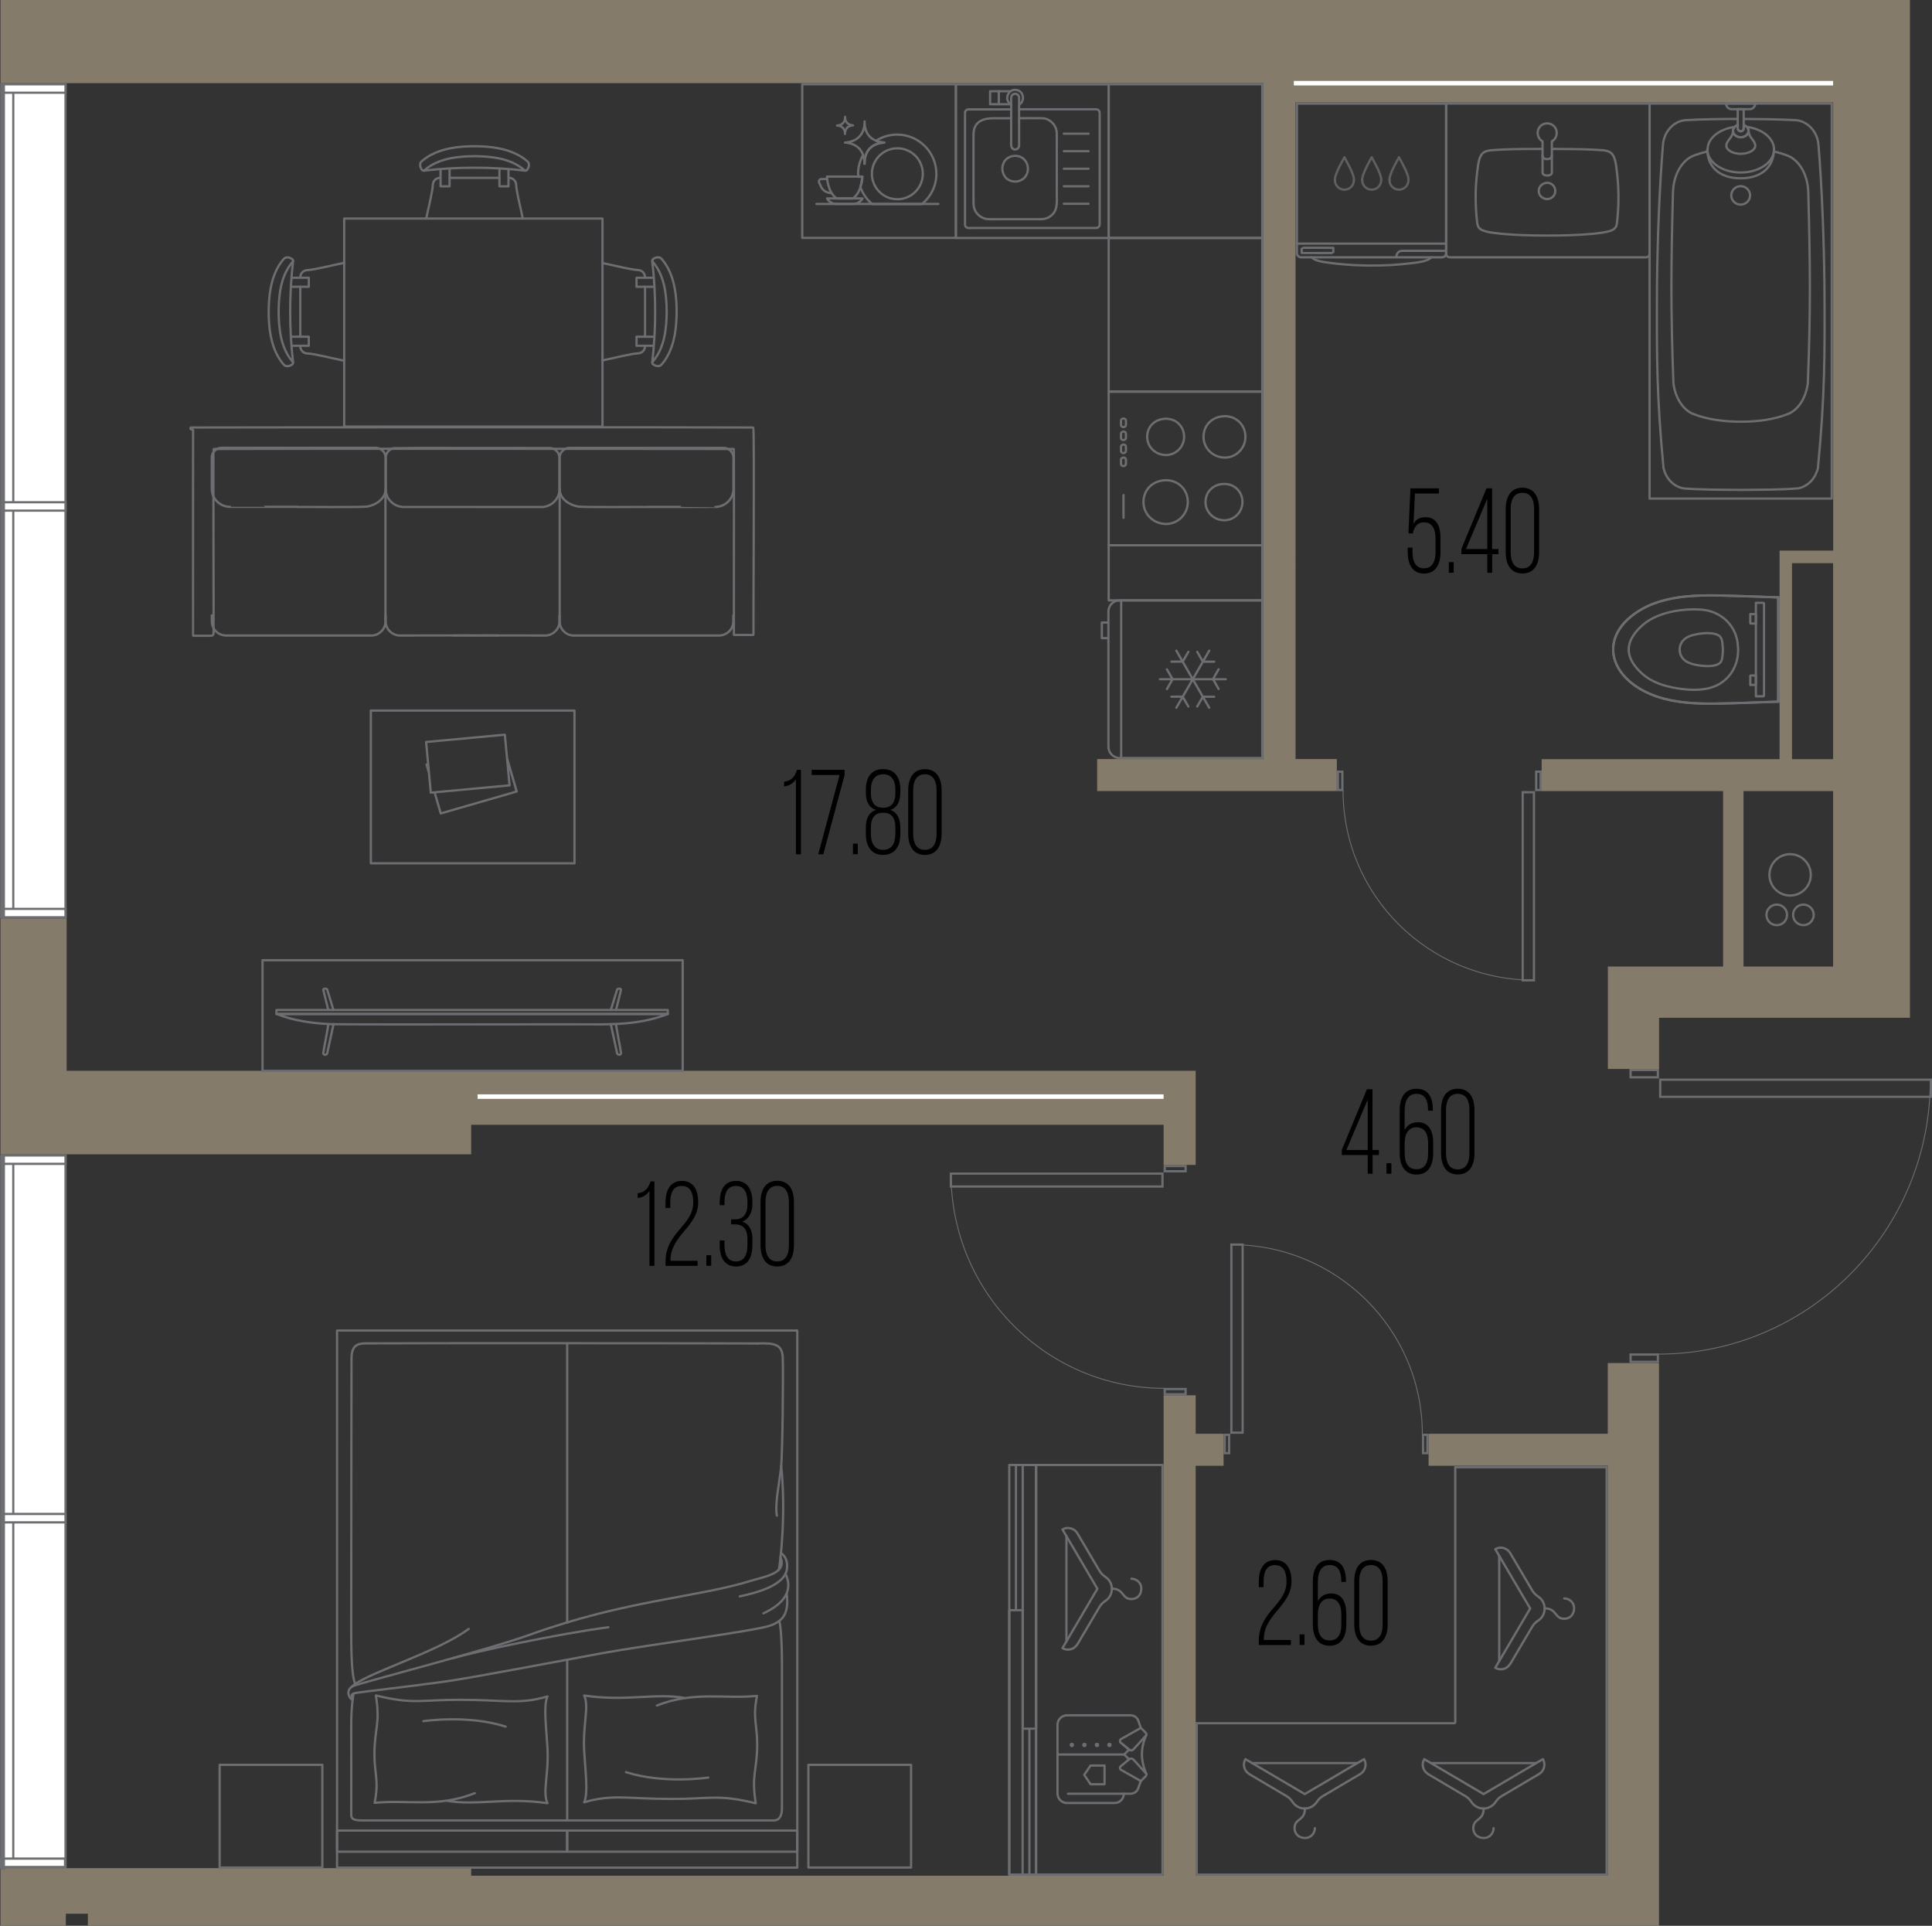 <?xml version="1.0" encoding="UTF-8"?><svg xmlns="http://www.w3.org/2000/svg" viewBox="0 0 213.92 213.21"><rect x="0" y="0" width="213.92" height="213.21" fill="#333333" stroke="none"/><defs><style>.cls-1{fill:#6d6e71;}.cls-1,.cls-2,.cls-3,.cls-4{stroke-width:0px;}.cls-2{fill:#000;}.cls-5{stroke:#606060;}.cls-5,.cls-6{stroke-linecap:round;stroke-width:.25px;}.cls-5,.cls-6,.cls-7,.cls-8{fill:none;}.cls-5,.cls-6,.cls-8{stroke-linejoin:round;}.cls-3{fill:#847b6b;}.cls-6,.cls-9,.cls-8{stroke:#6d6e71;}.cls-7{stroke:#fff;}.cls-7,.cls-9{stroke-miterlimit:10;stroke-width:.5px;}.cls-9,.cls-4{fill:#fff;}.cls-8{stroke-width:.1px;}</style></defs><g id="_стены"><polygon class="cls-3" points="178.02 158.74 158.18 158.74 158.18 162.28 178.02 162.28 178.02 178.62 178.02 182.12 178.02 207.67 132.39 207.67 132.39 162.28 135.48 162.28 135.48 158.74 132.39 158.74 132.39 154.48 128.84 154.48 128.84 207.67 52.17 207.67 52.17 206.83 .05 206.83 .05 213.21 .05 213.21 7.29 213.21 7.29 211.88 7.38 211.88 9.73 211.88 9.73 213.21 51.44 213.21 183.69 213.21 183.69 209.9 183.69 182.12 183.69 178.62 183.69 150.91 178.02 150.91 178.02 158.74"/><path class="cls-3" d="M202.97,0H.05v9.21h139.85v74.83h-18.42v3.54h26.54v-3.54h-4.57V11.34h59.53v49.62h-5.94v23.09h-26.34v3.54h20.09v19.42h-12.76v11.34h5.67v-5.67h27.78V0h-8.5ZM202.97,107.01h-9.92v-19.42h9.92v19.42ZM202.97,84.05h-4.55v-21.7h4.55v21.7Z"/><polygon class="cls-3" points="7.38 101.68 .05 101.68 .05 120.74 .05 120.74 .05 127.8 52.17 127.8 52.17 124.53 128.84 124.53 128.84 128.97 132.39 128.97 132.39 124.53 132.39 122.45 132.39 118.55 51.89 118.55 51.89 118.55 10.04 118.55 7.38 118.55 7.38 117.19 7.38 101.68"/></g><g id="_акустические_перегородки"><line class="cls-7" x1="143.26" y1="9.21" x2="202.97" y2="9.21"/><line class="cls-7" x1="52.88" y1="121.41" x2="128.84" y2="121.41"/></g><g id="_окна"><rect class="cls-4" x=".18" y="127.93" width="7.08" height="78.78"/><path class="cls-1" d="M.3,128.05h6.83s0,78.53,0,78.53H.3s0-78.53,0-78.53M.05,127.8v79.03s7.33,0,7.33,0v-79.03s-7.33,0-7.33,0H.05Z"/><rect class="cls-4" x=".17" y="128.52" width="1.3" height="77.59"/><path class="cls-1" d="M.3,128.65h1.05s0,77.34,0,77.34H.3s0-77.34,0-77.34M.05,128.4v77.84s1.54,0,1.54,0v-77.84s-1.54,0-1.54,0H.05Z"/><rect class="cls-4" x=".13" y="205.77" width="7.08" height=".93"/><path class="cls-1" d="M.25,205.9h6.83s0,.68,0,.68H.25s0-.68,0-.68M0,205.65v1.18s7.33,0,7.33,0v-1.18s-7.33,0-7.33,0H0Z"/><rect class="cls-4" x="3.25" y="124.85" width=".93" height="7.08" transform="translate(-124.68 131.98) rotate(-89.94)"/><path class="cls-1" d="M.3,128.05h6.83s0,.68,0,.68H.3s0-.68,0-.68M.05,127.8v1.18s7.33,0,7.33,0v-1.18s-7.33,0-7.33,0H.05Z"/><rect class="cls-4" x="3.25" y="164.54" width=".93" height="7.08" transform="translate(-164.37 171.62) rotate(-89.94)"/><path class="cls-1" d="M.3,167.74h6.83s0,.68,0,.68H.3s0-.68,0-.68M.05,167.49v1.18s7.33,0,7.33,0v-1.18s-7.33,0-7.33,0H.05Z"/><line class="cls-9" x1=".3" y1="207.01" x2=".3" y2="127.97"/><rect class="cls-4" x=".18" y="9.34" width="7.08" height="92.21"/><path class="cls-1" d="M.3,9.46h6.83s0,91.96,0,91.96H.3s0-91.96,0-91.96M.05,9.21v92.46s7.33,0,7.33,0V9.21s-7.33,0-7.33,0H.05Z"/><rect class="cls-4" x=".17" y="10.04" width="1.3" height="91.51"/><path class="cls-1" d="M1.35,10.17v91.26s-1.05,0-1.05,0V10.17h1.05M1.6,9.92H.05v91.76s1.54,0,1.54,0V9.92h0Z"/><polygon class="cls-4" points=".17 101.55 .17 100.62 7.26 100.62 7.26 101.55 .17 101.55"/><path class="cls-1" d="M.3,100.75h6.83s0,.68,0,.68H.3s0-.68,0-.68M.05,100.5v1.18s7.33,0,7.33,0v-1.18s-7.33,0-7.33,0H.05Z"/><rect class="cls-4" x="3.25" y="6.26" width=".93" height="7.08" transform="translate(-6.09 13.51) rotate(-89.94)"/><path class="cls-1" d="M.3,9.46h6.83s0,.68,0,.68H.3s0-.68,0-.68M.05,9.21v1.18s7.33,0,7.33,0v-1.18s-7.33,0-7.33,0H.05Z"/><rect class="cls-4" x="3.25" y="52.53" width=".93" height="7.08" transform="translate(-52.36 59.73) rotate(-89.94)"/><path class="cls-1" d="M.3,55.73h6.83s0,.68,0,.68H.3s0-.68,0-.68M.05,55.48v1.18s7.33,0,7.33,0v-1.18s-7.33,0-7.33,0H.05Z"/><line class="cls-9" x1=".3" y1="101.68" x2=".3" y2="9.21"/></g><g id="_двери"><path class="cls-1" d="M131.15,129.22v.33h-2.06v-.33h2.06M131.4,128.97h-2.56v.83h2.56v-.83h0Z"/><path class="cls-1" d="M131.15,153.91v.33h-2.06v-.33h2.06M131.4,153.66h-2.56v.83h2.56v-.83h0Z"/><path class="cls-8" d="M128.91,153.71c-13.04,0-23.61-10.64-23.61-23.76"/><path class="cls-1" d="M128.59,130.06v1.18h-23.18s0-1.18,0-1.18h23.18M128.84,129.81h-23.68v1.68h23.68v-1.68h0Z"/><path class="cls-1" d="M170.46,85.56v1.78h-.24v-1.78h.24M170.71,85.31h-.74v2.28h.74v-2.28h0Z"/><path class="cls-1" d="M148.51,85.56v1.78h-.24v-1.78h.24M148.76,85.31h-.74v2.28h.74v-2.28h0Z"/><path class="cls-8" d="M148.71,87.52c0,11.6,9.46,21,21.14,21"/><path class="cls-1" d="M169.72,87.84v20.57h-1v-20.57h1M169.97,87.59h-1.49v21.07s1.49,0,1.49,0v-21.07h0Z"/><path class="cls-1" d="M135.73,158.98h.24v1.78h-.24v-1.78M135.48,158.73v2.28h.74v-2.28h-.74Z"/><path class="cls-1" d="M157.69,158.98h.24v1.78h-.24v-1.78M157.44,158.73v2.28h.74v-2.28h-.74Z"/><path class="cls-8" d="M157.49,158.8c0-11.6-9.46-21-21.14-21"/><path class="cls-1" d="M137.47,137.92v20.57h-1v-20.57h1M137.72,137.67h0,0ZM137.72,137.67h-1.5v21.07h1.49v-21.07h0Z"/><path class="cls-1" d="M183.44,118.59v.56h-2.77v-.56h2.77M183.69,118.34h-3.27v1.06h3.27v-1.06h0Z"/><path class="cls-1" d="M183.44,150.09v.56h-2.77v-.56h2.77M183.69,149.84h-3.27v1.06h3.27v-1.06h0Z"/><path class="cls-8" d="M183.6,149.92c16.64,0,30.13-13.58,30.13-30.32"/><path class="cls-1" d="M213.67,119.66v1.65h-29.72v-1.65h29.72M213.92,119.41h-30.22v2.14h30.22s0-2.14,0-2.14h0Z"/></g><g id="_мебель"><g id="AG-DETAILS"><g id="POLYLINE"><path class="cls-6" d="M170.38,21.14c-.02-.57.6-1.03,1.16-.87.82.22.91,1.35.13,1.69-.58.27-1.31-.19-1.29-.82Z"/></g></g><g id="AG-FIXTURE"><g id="POLYLINE-2"><path class="cls-6" d="M170.74,16.49c-1.49,0-2.98,0-4.47.07-1.81.12-2.38-.06-2.64,1.95-.22,1.53-.29,3.08-.2,4.63.02.35.04.7.08,1.05.04.32.03.66.2.96.37.6,1.92.64,2.6.74,1.66.15,3.33.19,4.99.19,1.68,0,3.36-.04,5.03-.19.4-.04.79-.08,1.19-.15.49-.1,1.11-.16,1.39-.61.15-.3.14-.63.18-.96.05-.5.08-1.01.1-1.51.05-1.4-.03-2.81-.23-4.2-.26-2-.91-1.77-2.69-1.9-1.46-.06-2.92-.06-4.38-.07"/></g><g id="POLYLINE-3"><path class="cls-6" d="M182.65,11.46h-22.53s0,3.07,0,3.45c0,1.55,0,3.1,0,4.65,0,1.62,0,3.25,0,4.87,0,.61,0,2.65,0,3.27,0,.14,0,.27,0,.41,0,.23.23.4.46.38,3.91,0,10,0,13.93,0,1.26,0,5.04,0,6.3,0,.55,0,.66,0,1.21,0,.16,0,.33.02.47-.08.15-.11.18-.3.16-.47,0-.28,0-.56,0-.84,0-.77,0-2.96,0-3.73,0-3.36,0-11.9,0-11.9Z"/></g></g><path class="cls-6" d="M170.44,14.11c.38-.57,1.27-.6,1.69-.06.42.48.27,1.3-.3,1.59v3.46c0,.45-1.03.45-1.03,0v-3.45c-.54-.28-.72-1.05-.35-1.54Z"/><path class="cls-6" d="M171.82,17.24c0,.51-1.03.51-1.03,0"/><g id="AG-FIXTURE-2"><g id="POLYLINE-4"><path class="cls-6" d="M158.49,28.49c-3.96,0-7.93,0-11.89,0-.57,0-1.14,0-1.71,0-.27,0-.54,0-.81,0-.28,0-.51-.24-.48-.52,0-2.5,0-7.46,0-7.46,0,0,0-6.15,0-9.04h16.53c0,.29,0,1.11,0,1.39,0,1.28,0,2.55,0,3.83,0,2.56,0,5.12,0,7.67,0,1.23,0,2.37,0,3.61,0,.43-.29.56-.68.52-.32,0-.64,0-.95,0Z"/></g><g id="POLYLINE-5"><line class="cls-6" x1="143.59" y1="26.97" x2="160.12" y2="26.97"/></g><g id="POLYLINE-6"><path class="cls-6" d="M158.49,28.49c-.27.27-.68.39-1.04.47-.45.1-.92.15-1.38.2-1.36.17-2.73.24-4.11.24-1.33,0-2.67-.06-3.99-.21-.46-.05-.93-.11-1.39-.18-.47-.08-1-.19-1.36-.53"/></g></g><path class="cls-6" d="M154.62,28.39c0-.34.28-.62.62-.62h4.84"/><path class="cls-6" d="M147.62,27.44s-3.49-.03-3.49.01c0,0,0,.55,0,.55,0,0,0,.01.01.01.02-.01,3.49.03,3.49-.01,0,0,0-.55,0-.55,0,0,0-.01-.01-.01Z"/><path class="cls-5" d="M155.95,19.95c0,.58-.47,1.05-1.05,1.05s-1.05-.47-1.05-1.05"/><path class="cls-5" d="M154.9,17.43s1.13,1.88,1.05,2.52"/><path class="cls-5" d="M154.9,17.43s-1.13,1.88-1.05,2.52"/><path class="cls-5" d="M152.93,19.95c0,.58-.47,1.05-1.05,1.05s-1.05-.47-1.05-1.05"/><path class="cls-5" d="M151.88,17.43s1.13,1.88,1.05,2.52"/><path class="cls-5" d="M151.88,17.43s-1.13,1.88-1.05,2.52"/><path class="cls-5" d="M149.91,19.95c0,.58-.47,1.05-1.05,1.05s-1.05-.47-1.05-1.05"/><path class="cls-5" d="M148.86,17.43s1.13,1.88,1.05,2.52"/><path class="cls-5" d="M148.86,17.43s-1.13,1.88-1.05,2.52"/><rect class="cls-6" x="182.65" y="11.46" width="20.17" height="43.74"/><g id="AG-FIXTURE-3"><g id="POLYLINE-7"><path class="cls-6" d="M192.41,13.17c-1.83,0-3.95.03-5.74.13-.19.01-.38.05-.56.1-.9.27-1.59,1.05-1.85,1.94-.07.22-.11.44-.13.67-.4,5-.6,10.41-.66,15.43-.04,8.14-.04,12.27.72,20.37.13.58.42,1.13.85,1.55.38.37.87.63,1.4.72,1.98.15,4.32.14,6.3.16,2.01-.03,4.36,0,6.35-.17.51-.09.98-.35,1.35-.71.43-.42.72-.97.85-1.55.77-8.1.77-12.23.72-20.37-.06-5.01-.26-10.43-.66-15.43-.02-.22-.07-.45-.13-.67-.27-.9-.98-1.69-1.9-1.95-.17-.05-.34-.08-.51-.09-1.79-.09-3.91-.12-5.74-.13"/></g><g id="POLYLINE-8"><path class="cls-6" d="M192.74,22.65c.75,0,1.27-.78.93-1.46-.38-.77-1.49-.77-1.87,0-.33.68.18,1.47.93,1.46Z"/></g><g id="POLYLINE-9"><path class="cls-6" d="M189.05,16.78c-.56.12-.98.25-1.51.45-.61.23-1.11.7-1.47,1.24-.55.83-.8,1.83-.83,2.82-.22,8.15-.26,13,.05,21.16.07.53.21,1.05.43,1.54.34.74.87,1.42,1.61,1.78,1.7.7,3.57.91,5.4.92,1.82,0,3.7-.21,5.4-.92.74-.36,1.28-1.04,1.61-1.78.22-.49.36-1.01.43-1.54.32-8.15.27-13.01.05-21.16-.03-.99-.28-1.99-.83-2.82-.35-.52-.83-.98-1.41-1.22-.54-.21-1.01-.35-1.57-.48"/></g></g><path class="cls-6" d="M196.42,16.55c0,1.76-1.2,3.19-3.69,3.19s-3.69-1.43-3.69-3.19"/><path class="cls-6" d="M191.88,14.48c0,.79-.73,1.04-.73,1.66,0,.47.71.89,1.6.89.88,0,1.6-.42,1.6-.89,0-.61-.73-.87-.73-1.66"/><path class="cls-6" d="M189.05,16.55c0,1.41,1.65,2.55,3.69,2.55s3.69-1.14,3.69-2.55c0-1.25-1.31-2.29-3.02-2.5.12.12.2.27.2.44,0,.39-.39.71-.86.71s-.86-.32-.86-.71c0-.17.08-.32.2-.44-1.72.22-3.02,1.25-3.02,2.5Z"/><path class="cls-6" d="M192.74,15.19c.48,0,.86-.32.86-.71,0-.17-.08-.32-.2-.44-.09-.09-.2-.17-.33-.22v.38c0,.18-.15.33-.33.33s-.33-.15-.33-.33v-.19s0-.19,0-.19c-.13.05-.24.12-.33.22-.12.12-.2.27-.2.44,0,.39.39.71.86.71Z"/><path class="cls-6" d="M192.74,14.54c.18,0,.33-.15.33-.33v-2.12h-.66v2.12c0,.18.15.33.33.33Z"/><path class="cls-6" d="M194.35,11.46h0c0,.35-.28.63-.63.63h-1.97c-.35,0-.63-.28-.63-.63h0c1.06,0,2.32,0,3.23,0Z"/><path class="cls-6" d="M173.2,176.97c.5,0,1.09.38,1.09,1.09s-.47,1.16-1.09,1.16c-1.1,0-.78-1.15-2.18-1.15"/><path class="cls-6" d="M167.21,184.24l2.45-4.15c.16-.27.38-.49.64-.66.44-.28.73-.78.73-1.34s-.29-1.05-.73-1.34c-.26-.17-.48-.39-.64-.66l-2.45-4.15c-.34-.57-1.08-.76-1.65-.43l3.87,6.57-3.87,6.57h0c.57.34,1.31.15,1.65-.43Z"/><line class="cls-6" x1="166" y1="183.92" x2="166" y2="172.27"/><path class="cls-6" d="M165.38,202.4c0,.5-.38,1.09-1.09,1.09-.72,0-1.16-.47-1.16-1.09,0-1.1,1.15-.78,1.15-2.18"/><path class="cls-6" d="M158.11,196.41l4.15,2.45c.27.16.49.38.66.64.28.44.78.73,1.34.73s1.05-.29,1.34-.73c.17-.26.39-.48.66-.64l4.15-2.45c.57-.34.76-1.08.43-1.65l-6.57,3.87-6.57-3.87h0c-.34.57-.15,1.31.43,1.65Z"/><line class="cls-6" x1="158.43" y1="195.2" x2="170.08" y2="195.2"/><path class="cls-6" d="M145.59,202.4c0,.5-.38,1.09-1.09,1.09s-1.16-.47-1.16-1.09c0-1.1,1.15-.78,1.15-2.18"/><path class="cls-6" d="M138.31,196.41l4.15,2.45c.27.16.49.38.66.64.28.44.78.73,1.34.73s1.05-.29,1.34-.73c.17-.26.39-.48.66-.64l4.15-2.45c.57-.34.76-1.08.43-1.65l-6.57,3.87-6.57-3.87h0c-.34.57-.15,1.31.43,1.65Z"/><line class="cls-6" x1="138.64" y1="195.2" x2="150.29" y2="195.2"/><path class="cls-1" d="M177.77,162.57v44.85h-45.14v-16.51h28.38c.14,0,.25-.11.25-.25v-28.09h16.51M178.02,162.32h-17.01v28.34h-28.63v17.01h45.64v-45.35h0Z"/><path class="cls-6" d="M41.06,95.58v-16.91s22.55,0,22.55,0v16.91s-22.55,0-22.55,0ZM47.18,82.15l.52,5.61,8.72-.81-.52-5.61-8.72.81ZM47.41,84.6l-.18.05.27.93-.09-.98ZM48.8,90.06l8.41-2.43-1.07-3.69.28,3.01-8.3.77.68,2.34Z"/><path class="cls-6" d="M81.2,68.13c0,.14,0,.69-.01.82-.02.13-.05.26-.09.39-.19.51-.66.9-1.19.99-.08.02-.17.02-.25.03-.04,0-16.09,0-16.13,0-.04,0-.08,0-.12,0-.19-.02-.38-.07-.55-.15-.27-.13-.5-.34-.66-.59-.09-.15-.16-.31-.19-.47-.02-.08-.03-.16-.04-.24,0-.03,0-.07,0-.11,0-.02,0-14.63,0-14.65"/><path class="cls-6" d="M71.7,56.13c-.29-.02-7.65.06-7.73-.06h-.03c-.47-.1-.93-.29-1.3-.6-.34-.28-.6-.67-.66-1.11,0-.06-.01-.12-.02-.18,0-.01,0-.03,0-.04,0-.04,0-3.45,0-3.48,0-.09.02-.19.05-.28.11-.37.43-.67.8-.76.07-.02.13-.03.2-.03.11,0,17.04,0,17.15,0,.13,0,.25.03.37.08.21.09.4.25.52.44.11.17.17.38.16.58,0,.04,0,3.45,0,3.49,0,.05,0,.11-.01.16-.02.18-.06.36-.13.53-.22.54-.68.97-1.24,1.15-.15.05-.31.08-.47.1-.05,0-.11,0-.16,0,0,.01-7.49,0-7.5,0h0Z"/><path class="cls-6" d="M23.45,68.13c0,.14,0,.69.01.82.02.13.05.26.09.39.19.51.66.9,1.19.99.08.02.17.02.25.03.04,0,16.09,0,16.13,0,.04,0,.08,0,.12,0,.19-.02.38-.07.55-.15.27-.13.5-.34.66-.59.09-.15.16-.31.19-.47.02-.08.03-.16.04-.24,0-.03,0-.07,0-.11,0-.02,0-14.63,0-14.65"/><path class="cls-6" d="M32.96,56.13c.29-.02,7.64.06,7.73-.06,0,0,.03,0,.03,0,.47-.09.93-.29,1.3-.6.34-.29.61-.69.67-1.13.03-.05,0-3.58.01-3.7,0-.09-.02-.19-.05-.28-.11-.37-.43-.66-.81-.75-.06-.01-.13-.02-.19-.03-.13,0-17.03,0-17.16,0-.12,0-.24.04-.36.08-.21.09-.4.25-.52.44-.11.17-.17.38-.16.58,0,.04,0,3.45,0,3.49,0,.05,0,.11.01.16.02.18.06.36.13.53.22.54.68.97,1.24,1.15.15.05.31.08.47.1.05,0,.11,0,.16,0,0,.01,7.49,0,7.5,0h0Z"/><path class="cls-6" d="M53.11,56.13s-8.39,0-8.42,0c-.06,0-.12,0-.18-.01-.15-.02-.3-.05-.45-.1-.67-.22-1.2-.82-1.32-1.52-.06-.16-.03-3.63-.03-3.88,0-.14.04-.27.1-.39.13-.28.38-.49.67-.58.08-.03.17-.04.25-.05.03-.02,17.08,0,17.12,0,.24,0,.49.09.68.24.21.16.33.38.39.62.02.08.03.16.03.24v3.44s0,.08,0,.11c0,.04,0,.09-.01.14-.08.71-.58,1.34-1.25,1.6-.18.07-.37.12-.57.14-.05,0-.11,0-.16,0-.04,0-6.8,0-6.85,0Z"/><path class="cls-6" d="M61.95,68.13c0,.23.02.75-.03.97-.07.35-.26.67-.54.89-.14.12-.31.21-.49.28-.13.05-.27.08-.4.09-.03,0-.07,0-.11,0-.02,0-10.2-.02-10.22-.01"/><path class="cls-6" d="M42.7,68.13c0,.23-.02.75.03.97.07.35.26.67.54.89.14.12.31.21.49.28.13.05.27.08.4.09.03,0,.07,0,.11,0,.02,0,10.87-.02,10.89-.01"/><path class="cls-6" d="M21.09,47.49s0-.01,0-.01c0,0,0-.01,0-.01,0,0,0-.01,0-.01,0,0,0-.01,0-.01,0,0,0-.01,0-.01,0,0,0-.01,0-.01,0,0,0-.01,0-.01,0,0,0-.01,0-.01,0,0,0-.01,0-.01,0,0,0-.01,0-.01,0-.01,0-.01,0-.01,0-.01,0-.01,0-.01,0-.01.01-.01.01-.01,0-.01.01-.01.01-.01,0,0,.01-.01.01-.01.01,0,.01-.01.01-.01.01,0,.01,0,.01,0,.01,0,.01,0,.01,0,0,0,.01,0,.01,0,0,0,.01,0,.01,0,0,0,.01,0,.01,0,0,0,.01,0,.01,0,4.02-.02,58.11-.04,62.13,0,0,0,0,0,.01,0,0,0,0,0,.01,0,0,0,0,0,.01,0,0,0,0,0,.01,0,0,0,0,0,.01,0,0,0,0,0,.01.01,0,0,0,0,.01.01,0,0,0,0,.01.01,0,0,0,0,.01.01,0,0,0,0,0,.01,0,0,0,0,0,.01,0,0,0,0,0,.01.13.19-.01,22.6.02,22.8,0,0,0,0,0,.01,0,0,0,0,0,.01,0,0,0,0,0,.01,0,0,0,0,0,.01,0,0,0,0,0,.01,0,0,0,0,0,.01,0,0,0,0-.01.01,0,0,0,0-.01.01,0,0,0,0-.01.01,0,0,0,0-.01.01,0,0,0,0-.01,0,0,0,0,0-.01,0,0,0,0,0-.01,0,0,0,0,0-.01,0,0,0,0,0-.01,0,0,0,0,0-.01,0,0,0,0,0-.01,0,0,0,0,0-.01,0,0,0,0,0-.01,0,0,0,0,0-.01,0,0,0,0,0-.01,0,0,0,0,0-.01,0,0,0,0,0-.01,0h-1.83s0,0-.01,0c0,0,0,0-.01,0,0,0,0,0-.01,0,0,0,0,0-.01,0,0,0,0,0-.01,0,0,0,0,0-.01,0,0,0,0,0-.01,0,0,0,0,0-.01,0,0,0,0,0-.01,0,0,0,0,0-.01,0,0,0,0,0-.01,0,0,0,0,0-.01,0,0,0,0,0-.01,0,0,0,0,0-.01-.01,0,0,0,0-.01-.01,0,0,0,0-.01-.01,0,0,0,0-.01-.01,0,0,0,0,0-.01,0,0,0,0,0-.01,0,0,0,0,0-.01,0,0,0,0,0-.01,0,0,0,0,0-.01,0,0,0,0,0-.01,0,0,0,0,0-.01,0,0,0,0,0-.01,0,0,0,0,0-.01,0,0,0,0,0-.01,0,0,0,0,0-.01,0,0,0,0,0-.01,0,0,0,0,0-.01-.01-.07.02-20.25,0-20.31,0,0,0,0,0-.01,0,0,0,0,0-.01,0,0,0,0,0-.01,0,0,0,0,0-.01,0,0,0,0,0-.01,0,0,0,0,0-.01,0,0,0,0,0-.01,0,0,0,0-.01-.01,0,0,0,0-.01-.01,0,0,0,0-.01-.01,0,0,0,0-.01-.01,0,0,0,0-.01,0,0,0,0,0-.01,0,0,0,0,0-.01,0,0,0,0,0-.01,0,0,0,0,0-.01,0,0,0,0,0-.01,0-14.36-.01-43.07-.05-57.43,0,0,0-.01,0-.01,0,0,0-.01,0-.01,0-.01,0-.01,0-.01,0-.01,0-.01,0-.01,0-.01,0-.01.01-.01.01-.01,0-.01.01-.01.01,0,0-.01.01-.01.01,0,.01-.01.01-.01.01,0,.01,0,.01,0,.01,0,.01,0,.01,0,.01,0,0,0,.01,0,.01,0,0,0,.01,0,.01,0,0,0,.01,0,.01,0,0,0,.01,0,.01,0,0,0,.01,0,.01,0,0,0,.01,0,.01-.05.07.02,20.25,0,20.32-.01.14-.13.24-.26.24-.01,0-1.84,0-1.86,0,0,0-.01,0-.01,0,0,0-.01,0-.01,0,0,0-.01,0-.01,0,0,0-.01,0-.01,0,0,0-.01,0-.01,0,0,0-.01,0-.01,0,0,0-.01,0-.01,0,0,0-.01,0-.01,0,0,0-.01,0-.01,0-.01,0-.01,0-.01,0-.01,0-.01,0-.01,0-.01,0-.01-.01-.01-.01-.01,0-.01-.01-.01-.01,0,0-.01-.01-.01-.01,0-.01-.01-.01-.01-.01,0-.01,0-.01,0-.01,0-.01,0-.01,0-.01,0,0,0-.01,0-.01,0,0,0-.01,0-.01,0,0,0-.01,0-.01,0,0,0-.01,0-.01,0,0,0-.01,0-.01,0,0,0-.01,0-.01,0,0,0-.01,0-.01,0,0,0-.01,0-.01,0,0,0-.01,0-.01-.01-.03,0-22.6,0-22.63Z"/><g id="POLYLINE-10"><line class="cls-6" x1="196.9" y1="66.14" x2="196.9" y2="77.68"/></g><g id="POLYLINE-11"><path class="cls-6" d="M190.75,71.69c-.04-.42-.02-.9-.31-1.23-.54-.51-1.95-.38-2.63-.23-.46.1-.94.22-1.3.54-.76.63-.69,1.86.13,2.41.38.27.88.38,1.34.47.66.11,2.11.25,2.55-.36.12-.17.16-.38.18-.59.04-.33.07-.67.05-1Z"/></g><g id="POLYLINE-12"><path class="cls-6" d="M192.43,71.63c-.05-2.3-1.86-4.02-4.13-4.14-2.07-.13-4.74.29-6.36,1.66-.79.69-1.55,1.59-1.6,2.68-.04,1.09.69,2.03,1.46,2.73,1.25,1.13,2.95,1.55,4.59,1.74,1.11.12,2.27.12,3.33-.26,1.84-.68,2.86-2.48,2.72-4.4Z"/></g><g id="POLYLINE-13"><path class="cls-6" d="M196.9,66.14c-2.29-.08-4.58-.17-6.86-.22-2.15-.02-4.35.07-6.41.73-2.73.83-5.81,3.29-4.82,6.46.71,2.05,2.71,3.35,4.68,4.02,2.09.7,4.32.8,6.51.77,2.3-.04,4.61-.14,6.9-.22.02-3.84,0-7.7,0-11.54Z"/></g><g id="POLYLINE-14"><path class="cls-6" d="M196.9,66.14c-2.17-.07-4.34-.17-6.51-.21-2.69-.05-5.49.04-7.97,1.18-5.75,2.76-4.64,8.06,1.01,10,2,.68,4.14.8,6.24.79,2.41-.02,4.82-.14,7.23-.22"/></g><g id="POLYLINE-15"><line class="cls-6" x1="196.9" y1="77.68" x2="196.9" y2="66.14"/></g><path class="cls-6" d="M195.32,77.01v-10.2s-.04-.07-.09-.07h-.81s0,10.35,0,10.35h.81s.09-.03.09-.07Z"/><g id="POLYLINE-16"><path class="cls-6" d="M193.8,75.84c0-.34,0-.69,0-1.03.01-.03,0-.01.03-.02.14-.01.29,0,.43,0,.03,0,.13-.02.16,0,.03.02,0,.15,0,.18v.82s0,.03-.01.04c-.2,0-.4,0-.6,0Z"/></g><g id="POLYLINE-17"><path class="cls-6" d="M193.8,67.98c0,.34,0,.69,0,1.03.01.03,0,.01.03.02.14.01.29,0,.43,0,.03,0,.13.02.16,0,.03-.02,0-.15,0-.18v-.82s0-.03-.01-.04c-.2,0-.4,0-.6,0Z"/></g><rect class="cls-6" x="111.75" y="162.19" width="2.97" height="45.35"/><rect class="cls-6" x="114.72" y="162.19" width="14" height="45.35"/><path class="cls-6" d="M113.98,191.4v16.15s0-16.15,0-16.15Z"/><path class="cls-6" d="M112.49,162.19v15.91s0-15.91,0-15.91Z"/><rect class="cls-6" x="111.75" y="178.27" width="1.48" height="29.28"/><rect class="cls-6" x="113.24" y="162.19" width="1.48" height="29.2"/><path class="cls-6" d="M125.28,174.79c.5,0,1.09.38,1.09,1.09s-.47,1.16-1.09,1.16c-1.1,0-.78-1.15-2.18-1.15"/><path class="cls-6" d="M119.29,182.06l2.45-4.15c.16-.27.38-.49.64-.66.44-.28.73-.78.73-1.34s-.29-1.05-.73-1.34c-.26-.17-.48-.39-.64-.66l-2.45-4.15c-.34-.57-1.08-.76-1.65-.43l3.87,6.57-3.87,6.57h0c.57.34,1.31.15,1.65-.43Z"/><line class="cls-6" x1="118.08" y1="181.73" x2="118.08" y2="170.09"/><path class="cls-6" d="M126.32,191.3l-.28-.79c-.13-.36-.47-.6-.85-.6h-7.04c-.58,0-1.06.47-1.06,1.06v7.59c0,.58.47,1.06,1.06,1.06h5.26c.57,0,1.02-.46,1.02-1.02h0"/><path class="cls-6" d="M118.25,198.59h6.93c.38,0,.72-.24.85-.6l.28-.79"/><path class="cls-6" d="M126.89,196.34l-1.38-1.52c-.13-.14-.35-.16-.49-.04l-.95.79c-.11.12-.08.3.06.38l2.19,1.24.55-.55c.08-.08.09-.21.02-.3Z"/><path class="cls-6" d="M126.87,191.85l-.55-.55-2.19,1.24c-.14.08-.17.26-.06.38l.95.79c.15.12.36.11.49-.04l1.38-1.52c.07-.09.06-.22-.02-.3Z"/><path class="cls-6" d="M126.92,192.09c-.63,1.46-.65,2.75,0,4.3"/><polyline class="cls-6" points="117.09 194.25 124.48 194.25 125.02 193.7 124.33 193.13"/><polygon class="cls-6" points="120.75 197.54 120.05 196.5 120.75 195.47 122.3 195.47 122.3 197.54 120.75 197.54"/><circle class="cls-6" cx="122.84" cy="193.19" r=".12"/><circle class="cls-6" cx="121.46" cy="193.19" r=".12"/><circle class="cls-6" cx="120.07" cy="193.19" r=".12"/><circle class="cls-6" cx="118.68" cy="193.19" r=".12"/><line class="cls-6" x1="124.48" y1="194.25" x2="125.02" y2="194.79"/><g id="AG-FURNITURE"><g id="POLYLINE-19"><polyline class="cls-6" points="32.41 30.75 34.19 30.75 34.19 31.75 32.31 31.75"/></g><g id="POLYLINE-20"><polyline class="cls-6" points="32.41 38.28 34.19 38.28 34.19 37.28 32.31 37.28"/></g><g id="POLYLINE-21"><path class="cls-6" d="M32.45,28.91c-.43,3.7-.43,7.5,0,11.21"/></g><g id="POLYLINE-22"><path class="cls-6" d="M29.75,34.52c0,1.74.21,3.58,1.12,5.1.14.23.3.45.47.66.08.09.17.2.29.23.15.05.31.04.46-.02.1-.05.25-.1.31-.19.05-.06.06-.14.03-.21-.03-.06-.09-.11-.13-.16-1.22-1.5-1.43-3.54-1.45-5.41.02-1.87.23-3.91,1.45-5.41.04-.05.1-.1.13-.16.04-.07.02-.16-.03-.22-.07-.09-.22-.13-.31-.18-.15-.07-.32-.07-.47-.02-.12.04-.2.14-.28.23-.17.2-.33.43-.47.66-.91,1.53-1.11,3.36-1.12,5.1Z"/></g></g><line class="cls-6" x1="33.25" y1="31.75" x2="33.25" y2="37.28"/><g id="AG-FURNITURE-2"><g id="POLYLINE-23"><polyline class="cls-6" points="72.27 38.28 70.48 38.28 70.48 37.28 72.36 37.28"/></g><g id="POLYLINE-24"><polyline class="cls-6" points="72.27 30.75 70.48 30.75 70.48 31.75 72.36 31.75"/></g><g id="POLYLINE-25"><path class="cls-6" d="M72.22,40.12c.43-3.7.43-7.5,0-11.21"/></g><g id="POLYLINE-26"><path class="cls-6" d="M74.92,34.51c0-1.74-.21-3.58-1.12-5.1-.14-.23-.3-.45-.47-.66-.08-.09-.17-.2-.29-.23-.15-.05-.31-.04-.46.02-.1.05-.25.1-.31.19-.05.06-.06.14-.03.21.03.06.09.11.13.16,1.22,1.5,1.43,3.54,1.45,5.41-.02,1.87-.23,3.91-1.45,5.41-.04.05-.1.1-.13.16-.04.07-.02.16.03.22.07.09.22.13.31.18.15.07.32.07.47.02.12-.04.2-.14.28-.23.17-.2.33-.43.47-.66.91-1.53,1.11-3.36,1.12-5.1Z"/></g></g><line class="cls-6" x1="71.42" y1="37.28" x2="71.42" y2="31.75"/><g id="AG-FURNITURE-3"><g id="POLYLINE-27"><polyline class="cls-6" points="56.3 18.84 56.3 20.63 55.3 20.63 55.3 18.75"/></g><g id="POLYLINE-28"><polyline class="cls-6" points="48.78 18.84 48.78 20.63 49.78 20.63 49.78 18.75"/></g><g id="POLYLINE-29"><path class="cls-6" d="M58.14,18.89c-3.7-.43-7.5-.43-11.21,0"/></g><g id="POLYLINE-30"><path class="cls-6" d="M52.54,16.19c-1.74,0-3.58.21-5.1,1.12-.23.14-.45.3-.66.47-.09.08-.2.17-.23.29-.05.15-.04.31.02.46.05.1.1.25.19.31.06.05.14.06.21.03.06-.03.11-.09.16-.13,1.5-1.22,3.54-1.43,5.41-1.45,1.87.02,3.91.23,5.41,1.45.05.04.1.1.16.13.07.04.16.02.22-.03.09-.07.13-.22.18-.31.07-.15.07-.32.02-.47-.04-.12-.14-.2-.23-.28-.2-.17-.43-.33-.66-.47-1.53-.91-3.36-1.11-5.1-1.12Z"/></g></g><line class="cls-6" x1="55.3" y1="19.69" x2="49.78" y2="19.69"/><path class="cls-6" d="M33.25,30.7c0-.42.33-.77.75-.79.83-.04,2.3-.44,4.11-.81"/><path class="cls-6" d="M38.11,39.94c-1.81-.38-3.28-.77-4.11-.81-.42-.02-.75-.37-.75-.79"/><path class="cls-6" d="M71.42,38.33c0,.42-.33.77-.75.79-.81.04-2.22.42-3.96.78"/><path class="cls-6" d="M66.71,29.12c1.74.37,3.15.74,3.96.78.42.02.75.37.75.79"/><path class="cls-6" d="M56.36,19.69c.42,0,.77.33.79.75.04.78.39,2.12.74,3.76"/><path class="cls-6" d="M48.72,19.69c-.42,0-.77.33-.79.75-.04.78-.39,2.12-.74,3.76"/><rect class="cls-6" x="40.9" y="21.41" width="23.03" height="28.6" transform="translate(16.7 88.13) rotate(-90)"/><path class="cls-6" d="M75.6,118.56H29.07s0-12.25,0-12.25h46.52s0,12.25,0,12.25Z"/><g id="AG-DIGITAL"><g id="POLYLINE-31"><polygon class="cls-6" points="30.61 112.26 30.61 111.82 73.94 111.82 73.94 112.26 30.61 112.26"/></g><g id="POLYLINE-32"><path class="cls-6" d="M66.65,113.41c2.47-.01,4.98-.23,7.3-1.15-9.06,0-34.19,0-43.33,0,1.92.76,3.99,1.04,6.05,1.13,3.3.06,26.69,0,29.99.02Z"/></g><g id="POLYLINE-33"><path class="cls-6" d="M67.63,113.39c.22,1.03.44,2.04.67,3.08.02.11.03.24.15.28.15.06.34,0,.31-.19-.07-.51-.18-1.01-.27-1.51-.1-.55-.19-1.1-.29-1.65"/></g><g id="POLYLINE-34"><path class="cls-6" d="M67.63,111.82c.23-.71.44-1.41.66-2.13.02-.08.03-.19.15-.22.15-.04.35,0,.32.13-.17.74-.37,1.47-.55,2.21"/></g><g id="POLYLINE-35"><path class="cls-6" d="M36.92,111.82c-.22-.71-.43-1.41-.65-2.13-.02-.08-.03-.19-.15-.22-.15-.04-.35,0-.32.13.17.74.37,1.47.55,2.21"/></g><g id="POLYLINE-36"><path class="cls-6" d="M36.93,113.39c-.22,1.03-.44,2.04-.67,3.08-.02.11-.03.24-.15.28-.15.06-.34,0-.31-.19.07-.51.18-1.01.27-1.51.1-.55.19-1.1.29-1.65"/></g></g><path class="cls-6" d="M124.14,66.47v17.45-17.45ZM123.97,83.92c-.68,0-1.24-.56-1.24-1.24v-14.97c0-.69.56-1.24,1.24-1.24h15.8v17.45h-15.8ZM122.7,70.65h-.7v-1.73h.7M128.43,75.2h7.29M134.93,76.28l-.62-1.09.62-1.09M129.21,74.11l.62,1.09-.62,1.09M130.25,72.04l3.64,6.32M132.56,78.22l.63-1.08h1.25M131.58,72.17l-.63,1.08h-1.25M133.89,72.04l-3.64,6.32M129.7,77.13h1.25s.63,1.09.63,1.09M134.44,73.26h-1.25s-.63-1.09-.63-1.09"/><path class="cls-6" d="M122.76,60.37h17.01s0-17.01,0-17.01h-17.01s0,17.01,0,17.01ZM137.57,55.59c0,1.1-.91,2.01-2,2.01-1.18,0-2.09-.91-2.09-2.01,0-1.19.91-2.01,2.09-2.01,1.09,0,2,.82,2,2.01ZM131.11,48.37c0,1.1-.91,2.01-2,2.01-1.18,0-2.09-.91-2.09-2.01,0-1.19.91-2.01,2.09-2.01,1.09,0,2,.82,2,2.01ZM137.9,48.37c0,1.25-1.03,2.29-2.27,2.29-1.34,0-2.37-1.04-2.37-2.29,0-1.35,1.03-2.29,2.37-2.29,1.24,0,2.27.94,2.27,2.29ZM131.52,55.59c0,1.32-1.09,2.42-2.4,2.42-1.42,0-2.51-1.1-2.51-2.42,0-1.43,1.09-2.42,2.51-2.42,1.31,0,2.4.99,2.4,2.42Z"/><rect class="cls-6" x="123.93" y="46.54" width=".94" height=".55" rx=".24" ry=".24" transform="translate(171.21 -77.59) rotate(90)"/><rect class="cls-6" x="123.93" y="47.98" width=".94" height=".55" rx=".24" ry=".24" transform="translate(172.65 -76.15) rotate(90)"/><rect class="cls-6" x="123.93" y="49.42" width=".94" height=".55" rx=".24" ry=".24" transform="translate(174.09 -74.71) rotate(90)"/><rect class="cls-6" x="123.93" y="50.86" width=".94" height=".55" rx=".24" ry=".24" transform="translate(175.53 -73.27) rotate(90)"/><line class="cls-6" x1="124.4" y1="54.81" x2="124.4" y2="57.33"/><rect class="cls-6" x="105.84" y="9.34" width="16.92" height="17.01"/><g id="AG-DETAILS-2"><g id="POLYLINE-37"><path class="cls-6" d="M112.4,17.25c1.82.05,1.92,2.66.11,2.85-1.96.07-2.07-2.77-.11-2.85Z"/></g></g><g id="POLYLINE-38"><line class="cls-6" x1="117.79" y1="18.68" x2="120.53" y2="18.68"/></g><g id="POLYLINE-39"><line class="cls-6" x1="117.79" y1="14.8" x2="120.53" y2="14.8"/></g><g id="POLYLINE-40"><line class="cls-6" x1="117.79" y1="16.74" x2="120.53" y2="16.74"/></g><g id="POLYLINE-41"><line class="cls-6" x1="117.79" y1="20.62" x2="120.53" y2="20.62"/></g><g id="POLYLINE-42"><line class="cls-6" x1="117.79" y1="22.56" x2="120.53" y2="22.56"/></g><g id="POLYLINE-43"><path class="cls-6" d="M112.4,16.55c.33,0,.48-.31.44-.61,0-.58,0-4.87,0-5.05.04-.61-.8-.7-.88-.09,0,.81,0,3.97,0,4.85-.02.35-.05.89.44.9Z"/></g><g id="POLYLINE-44"><path class="cls-6" d="M111.96,11.58c-.95-.58-.2-2.01.82-1.55.62.28.66,1.23.06,1.55"/></g><g id="POLYLINE-45"><path class="cls-6" d="M112.84,13.09c.89,0,1.74-.02,2.64,0,.86.08,1.55.86,1.53,1.72,0,.43,0,.86,0,1.29,0,.84,0,1.68,0,2.52s0,1.69,0,2.53c-.03.94.22,2.08-.64,2.74-.35.29-.82.4-1.27.38-.69,0-1.37,0-2.06,0-.85,0-1.7,0-2.56,0-.43-.01-.85.03-1.27-.03-.6-.11-1.11-.54-1.32-1.11-.12-.35-.1-.73-.1-1.09v-2.13c0-1.57,0-3.13,0-4.7,0-.39-.01-.76.15-1.12.37-.84,1.25-1,2.1-1,.64,0,1.27,0,1.9,0"/></g><g id="POLYLINE-46"><path class="cls-6" d="M111.96,12.11c-1.13,0-2.25,0-3.39,0-.45,0-.89,0-1.34,0-.24,0-.42.22-.38.45,0,4.11,0,8.23,0,12.34.05.38.43.36.73.34.35,0,13.27,0,13.57,0,.48.04.65-.14.61-.63,0-.39,0-.79,0-1.18,0-1.38,0-2.77,0-4.15,0-1.49,0-2.98,0-4.47,0-.77,0-1.54,0-2.31,0-.24-.18-.4-.41-.4-.26,0-8.33,0-8.5,0"/></g><rect class="cls-6" x="109.63" y="10.1" width=".96" height="1.44"/><polyline class="cls-6" points="111.86 11.54 110.59 11.54 110.59 10.1 111.86 10.1"/><rect class="cls-6" x="88.83" y="9.34" width="17.01" height="17.01" transform="translate(194.67 35.68) rotate(-180)"/><circle class="cls-6" cx="99.36" cy="19.24" r="2.82"/><path class="cls-6" d="M93.56,14.83s0,0,0,0c0,0,0,0,0-.01,0-.01,0-.02,0-.03,0-.05,0-.09-.01-.14,0-.09-.03-.18-.07-.26-.06-.14-.15-.25-.27-.33-.12-.09-.27-.14-.43-.16-.02,0-.04,0-.06,0-.02,0-.03,0-.04,0,0,0,0,0,0,0,0,0,.14-.02.21-.03.11-.03.22-.07.31-.13.13-.08.22-.19.29-.34.05-.11.08-.22.08-.35,0-.02,0-.04,0-.06,0-.02,0-.04,0-.06,0,0,0,0,0,0,0,0,0,0,0,0,0,0,0,0,0,0,0,0,0,0,0,0,0,.01,0,.03,0,.04h0c0,.13.02.24.06.35.05.15.13.26.24.35.15.12.34.19.55.21,0,0,0,0,.01,0,0,0,.02,0,.02,0,0,0,0,0,0,0,0,0,0,0,0,0-.11,0-.2.02-.29.05-.1.03-.2.08-.28.14-.16.13-.26.3-.3.52,0,.05-.01.1-.02.15,0,.02,0,.05,0,.07,0,0,0,.01,0,.02,0,0,0,0,0,0Z"/><line class="cls-6" x1="103.9" y1="22.58" x2="90.4" y2="22.58"/><path class="cls-6" d="M95.05,19.55c0-.11-.04-.2-.04-.31,0-.76.21-1.46.55-2.08.06.17.12.34.14.52.01.11.02.23.03.34,0,.03,0,.06,0,.08,0,.02,0,.03,0,.03,0,0,0,0,0,0,0,0,0,0,0,0,0-.01,0-.03,0-.05,0-.06,0-.11.01-.17,0-.12.02-.25.04-.37.09-.55.34-.98.73-1.28.2-.15.42-.27.68-.35.21-.07.44-.11.7-.12,0,0,.01,0,.02,0,0,0,0,0,0-.01,0,0-.04,0-.06,0,0,0-.02,0-.03,0-.29-.02-.56-.09-.81-.2.67-.43,1.47-.68,2.32-.68,2.4,0,4.35,1.95,4.35,4.35,0,1.35-.63,2.54-1.59,3.34h-5.52c-.6-.5-1.05-1.16-1.31-1.9.19-.59.21-1.12.21-1.12h-.45Z"/><path class="cls-6" d="M94.07,15.71c.27-.06.53-.17.75-.31.31-.2.55-.48.7-.82.12-.26.18-.54.21-.86,0-.05,0-.1,0-.14,0-.04,0-.09,0-.14,0,0,0,0,0,0,0,0,0,0,0,0,0,0,0,0,0,0,0,0,0,0,0,0,0,.03,0,.07,0,.11h0c0,.32.06.59.14.85.12.36.32.65.59.87.16.13.35.23.54.31.25.1.51.18.81.2,0,0,.02,0,.03,0,.02,0,.06,0,.06,0,0,0,0,.01,0,.01,0,0,0,0-.02,0-.26.01-.49.05-.7.12-.26.08-.49.2-.68.35-.39.31-.64.74-.73,1.28-.02.12-.03.25-.04.37,0,.06,0,.11-.01.17,0,.02,0,.03,0,.05,0,0,0,0,0,0,0,0,0,0,0,0,0,0,0-.01,0-.03,0-.03,0-.06,0-.08,0-.11-.01-.23-.03-.34-.02-.18-.08-.35-.14-.52-.02-.04-.02-.08-.03-.13-.15-.34-.37-.62-.66-.82-.3-.21-.65-.34-1.04-.4-.05,0-.1-.01-.15-.02-.04,0-.07,0-.11,0,0,0,0,0,0,0,0,0,.34-.04.51-.08Z"/><path class="cls-6" d="M95.05,19.55h.45s-.02.53-.21,1.12c-.15.48-.41,1-.87,1.3h-1.77c-1.03-.66-1.09-2.42-1.09-2.42h3.49Z"/><path class="cls-6" d="M92.65,21.97h1.77s1.09,0,1.09,0l-.07.1c-.22.32-.59.51-.98.51h-1.84c-.39,0-.76-.19-.98-.51l-.07-.1h1.09Z"/><path class="cls-6" d="M91.58,19.82h-.63c-.2,0-.34.21-.25.4l.21.45c.17.36.5.61.89.67l.28.05"/><rect class="cls-6" x="122.76" y="26.35" width="17.01" height="17.01"/><rect class="cls-6" x="122.76" y="9.33" width="17.01" height="17.01"/><rect class="cls-6" x="122.76" y="60.37" width="17.01" height="6.1"/><rect class="cls-6" x="24.32" y="195.39" width="11.37" height="11.37" transform="translate(231.08 171.07) rotate(90)"/><rect class="cls-6" x="89.5" y="195.39" width="11.37" height="11.37" transform="translate(296.27 105.89) rotate(90)"/><rect class="cls-6" x="37.32" y="147.31" width="50.96" height="59.46"/><rect class="cls-6" x="37.32" y="202.67" width="25.48" height="2.34"/><rect class="cls-6" x="62.8" y="202.67" width="25.48" height="2.34"/><path class="cls-6" d="M49.4,199.36c3.35.6,6.52-.41,11.22.28-.58-1.22.16-3.21,0-6.11-.11-1.98-.48-4.74,0-5.71-3.16.93-4.8.37-9.73.37-4.26,0-5.11.54-9.27-.48.51,3.21-.16,3.6-.16,6.53,0,2.2.52,2.92.02,5.36,3.63-.37,6.99.56,11.09-1.07"/><path class="cls-6" d="M46.88,190.56s4.9-.75,9.11.6"/><path class="cls-6" d="M75.9,188c-3.35-.6-6.52.41-11.22-.28.58,1.22-.16,3.21,0,6.11.11,1.98.48,4.74,0,5.71,3.16-.93,4.8-.37,9.73-.37,4.26,0,5.11-.54,9.27.48-.51-3.21.16-3.6.16-6.53,0-2.2-.52-2.92-.02-5.36-3.63.37-6.99-.56-11.09,1.07"/><path class="cls-6" d="M78.42,196.8s-4.9.75-9.11-.6"/><path class="cls-6" d="M39.14,187.51s-.26,1.41-.25,3.55,0,9.48,0,9.81,0,.68,1.14.68c1.15,0,45.16,0,45.67,0s.88-.41.88-1.33,0-13.36,0-16.31c0-1.59-.1-3.77-.29-4.45"/><path class="cls-6" d="M39.08,187.95c-.28-.23-.15-.43.31-.52s6.61-.8,9.82-1.25c3.21-.45,12.02-2.15,17.36-3.13,5.34-.98,16.99-2.46,18.7-3.07,1.4-.5,2.11-1.3,1.84-3.53"/><path class="cls-6" d="M84.53,178.62c3.75-1.74,2.66-3.87,2.44-4.39"/><path class="cls-6" d="M81.91,176.74c2.08-.43,4.94-1.28,5.21-2.96.22-1.38-.66-1.84-.66-1.84"/><path class="cls-6" d="M39.04,188.2c-.45-.2-.86-1.22.22-1.59,1.67-.57,14.83-3.97,19.34-5.6,10.7-3.87,18.55-4.13,24.57-6,1.43-.45,4.03-.8,3.24-2.6"/><path class="cls-6" d="M86.23,173.8c.17-.72.82-6.2.27-11.49"/><path class="cls-6" d="M86.02,167.8c-.24-1.3.28-3.62.46-5.31.18-1.68.25-10.73.19-12.19-.06-1.46-.9-1.63-2.83-1.56"/><path class="cls-6" d="M83.85,148.74c-2.24-.03-42.43-.04-43.42-.01-.98.02-1.51.34-1.51,1.72,0,.91-.03,17.02-.03,26.78,0,5.04-.06,7.78.43,9.21"/><path class="cls-6" d="M38.89,186.8c1.28-1.43,9.49-3.83,13.01-6.46"/><path class="cls-6" d="M50.08,183.6c2.68-.77,11.5-2.67,17.28-3.44"/><line class="cls-6" x1="62.8" y1="183.76" x2="62.8" y2="201.55"/><line class="cls-6" x1="62.8" y1="148.73" x2="62.8" y2="179.65"/></g><g id="_площади"><path class="cls-2" d="M156.51,57.98c.29-.51.73-.72,1.36-.72,1.16,0,1.63.99,1.63,2.28v1.6c0,1.35-.54,2.36-1.82,2.36s-1.81-1.01-1.81-2.36v-.51h.53v.53c0,1,.36,1.76,1.27,1.76s1.28-.76,1.28-1.76v-1.57c0-1-.36-1.76-1.28-1.76-.61,0-1.03.37-1.2,1.07v.16h-.52l.22-4.99h3.15v.57h-2.65l-.16,3.33Z"/><path class="cls-2" d="M160.96,62.24v1.17h-.54v-1.17h.54Z"/><path class="cls-2" d="M165.22,61.35v2.07h-.54v-2.07h-2.87v-.57l2.78-6.71h.62v6.72h.71v.56h-.71ZM162.32,60.79h2.36v-5.58l-2.36,5.58Z"/><path class="cls-2" d="M166.72,56.36c0-1.37.56-2.36,1.85-2.36s1.85.99,1.85,2.36v4.77c0,1.36-.56,2.36-1.85,2.36s-1.85-1-1.85-2.36v-4.77ZM167.27,61.16c0,1.03.37,1.77,1.3,1.77s1.29-.75,1.29-1.77v-4.84c0-1.01-.37-1.76-1.29-1.76s-1.3.75-1.3,1.76v4.84Z"/><path class="cls-2" d="M151.98,127.88v2.07h-.54v-2.07h-2.87v-.57l2.78-6.71h.62v6.72h.71v.56h-.71ZM149.08,127.32h2.36v-5.58l-2.36,5.58Z"/><path class="cls-2" d="M154.06,128.78v1.17h-.54v-1.17h.54Z"/><path class="cls-2" d="M158.65,122.86v.11h-.53v-.15c0-1-.35-1.72-1.27-1.72s-1.32.75-1.32,1.84v2.16c.28-.52.74-.85,1.5-.85,1.18,0,1.66.97,1.66,2.28v1.15c0,1.36-.56,2.36-1.85,2.36s-1.86-1-1.86-2.36v-4.75c0-1.4.55-2.39,1.86-2.39s1.81.96,1.81,2.32ZM155.53,126.56v1.13c0,1.03.37,1.76,1.31,1.76s1.29-.73,1.29-1.76v-1.13c0-1-.37-1.75-1.29-1.75s-1.31.75-1.31,1.75Z"/><path class="cls-2" d="M159.56,122.9c0-1.37.56-2.36,1.85-2.36s1.85.99,1.85,2.36v4.77c0,1.36-.56,2.36-1.85,2.36s-1.85-1-1.85-2.36v-4.77ZM160.11,127.7c0,1.03.37,1.77,1.3,1.77s1.29-.75,1.29-1.77v-4.84c0-1.01-.37-1.76-1.29-1.76s-1.3.75-1.3,1.76v4.84Z"/><path class="cls-2" d="M143,175.08c0,2.69-3.03,3.63-3.07,6.38v.11h3v.56h-3.55v-.45c0-3.29,3.07-4,3.07-6.56,0-1.08-.32-1.84-1.28-1.84s-1.26.8-1.26,1.8v.64h-.53v-.6c0-1.35.52-2.4,1.81-2.4s1.81,1.01,1.81,2.37Z"/><path class="cls-2" d="M144.44,180.95v1.17h-.54v-1.17h.54Z"/><path class="cls-2" d="M149.04,175.03v.11h-.53v-.15c0-1-.35-1.72-1.27-1.72s-1.32.75-1.32,1.84v2.16c.28-.52.74-.85,1.5-.85,1.17,0,1.65.97,1.65,2.28v1.15c0,1.36-.56,2.36-1.85,2.36s-1.86-1-1.86-2.36v-4.75c0-1.4.55-2.39,1.86-2.39s1.81.96,1.81,2.32ZM145.92,178.73v1.13c0,1.03.37,1.76,1.31,1.76s1.29-.73,1.29-1.76v-1.13c0-1-.37-1.75-1.29-1.75s-1.31.75-1.31,1.75Z"/><path class="cls-2" d="M149.95,175.07c0-1.37.56-2.36,1.85-2.36s1.85.99,1.85,2.36v4.77c0,1.36-.56,2.36-1.85,2.36s-1.85-1-1.85-2.36v-4.77ZM150.5,179.87c0,1.03.37,1.77,1.3,1.77s1.29-.75,1.29-1.77v-4.84c0-1.01-.37-1.76-1.29-1.76s-1.3.75-1.3,1.76v4.84Z"/><path class="cls-2" d="M88.13,86.28c-.3.44-.74.73-1.31.79v-.53c.83-.07,1.21-.61,1.43-1.31h.43v9.35h-.55v-8.29Z"/><path class="cls-2" d="M92.95,85.8h-3.08v-.57h3.65v.56l-2.36,8.79h-.56l2.36-8.78Z"/><path class="cls-2" d="M94.98,93.4v1.17h-.54v-1.17h.54Z"/><path class="cls-2" d="M99.69,87.42v.29c0,.96-.32,1.72-1.12,1.96.82.27,1.12,1.03,1.12,2v.67c0,1.37-.62,2.31-1.91,2.31s-1.91-.93-1.91-2.31v-.67c0-.99.29-1.72,1.13-2-.82-.25-1.13-.97-1.13-1.96v-.29c0-1.39.64-2.27,1.91-2.27s1.91.88,1.91,2.27ZM96.43,87.44v.39c0,1.05.47,1.6,1.36,1.6s1.35-.55,1.35-1.6v-.39c0-1.09-.47-1.72-1.35-1.72s-1.36.63-1.36,1.72ZM96.43,91.62v.71c0,1.08.44,1.76,1.36,1.76s1.34-.68,1.35-1.76v-.71c0-1.09-.44-1.64-1.35-1.64s-1.36.55-1.36,1.64Z"/><path class="cls-2" d="M100.56,87.52c0-1.37.56-2.36,1.85-2.36s1.85.99,1.85,2.36v4.77c0,1.36-.56,2.36-1.85,2.36s-1.85-1-1.85-2.36v-4.77ZM101.11,92.32c0,1.03.37,1.77,1.3,1.77s1.29-.75,1.29-1.77v-4.84c0-1.01-.37-1.76-1.29-1.76s-1.3.75-1.3,1.76v4.84Z"/><path class="cls-2" d="M71.91,131.85c-.3.44-.74.73-1.31.79v-.53c.83-.07,1.21-.61,1.43-1.31h.43v9.35h-.55v-8.29Z"/><path class="cls-2" d="M77.31,133.1c0,2.69-3.03,3.63-3.07,6.38v.11h3v.56h-3.55v-.45c0-3.29,3.07-4,3.07-6.56,0-1.08-.32-1.84-1.28-1.84s-1.26.8-1.26,1.8v.64h-.53v-.6c0-1.35.52-2.4,1.81-2.4s1.81,1.01,1.81,2.37Z"/><path class="cls-2" d="M78.75,138.97v1.17h-.54v-1.17h.54Z"/><path class="cls-2" d="M83.31,133.09v.23c0,.92-.4,1.65-1.12,1.93.76.25,1.12.97,1.12,1.89v.72c0,1.36-.53,2.36-1.81,2.36s-1.81-1-1.81-2.36v-.53h.53v.56c0,1.01.35,1.77,1.27,1.77s1.27-.75,1.27-1.81v-.72c0-.97-.43-1.53-1.25-1.57h-.56v-.56h.59c.76-.05,1.22-.67,1.22-1.56v-.33c0-1.07-.35-1.81-1.27-1.81s-1.27.75-1.27,1.76v.37h-.53v-.33c0-1.36.53-2.36,1.81-2.36s1.81,1,1.81,2.36Z"/><path class="cls-2" d="M84.21,133.09c0-1.37.56-2.36,1.85-2.36s1.85.99,1.85,2.36v4.77c0,1.36-.56,2.36-1.85,2.36s-1.85-1-1.85-2.36v-4.77ZM84.76,137.89c0,1.03.37,1.77,1.3,1.77s1.29-.75,1.29-1.77v-4.84c0-1.01-.37-1.76-1.29-1.76s-1.3.75-1.3,1.76v4.84Z"/></g><g id="_водопровод"><circle class="cls-6" cx="198.21" cy="96.86" r="2.29"/><circle class="cls-6" cx="196.73" cy="101.29" r="1.14"/><circle class="cls-6" cx="199.68" cy="101.29" r="1.14"/></g></svg>